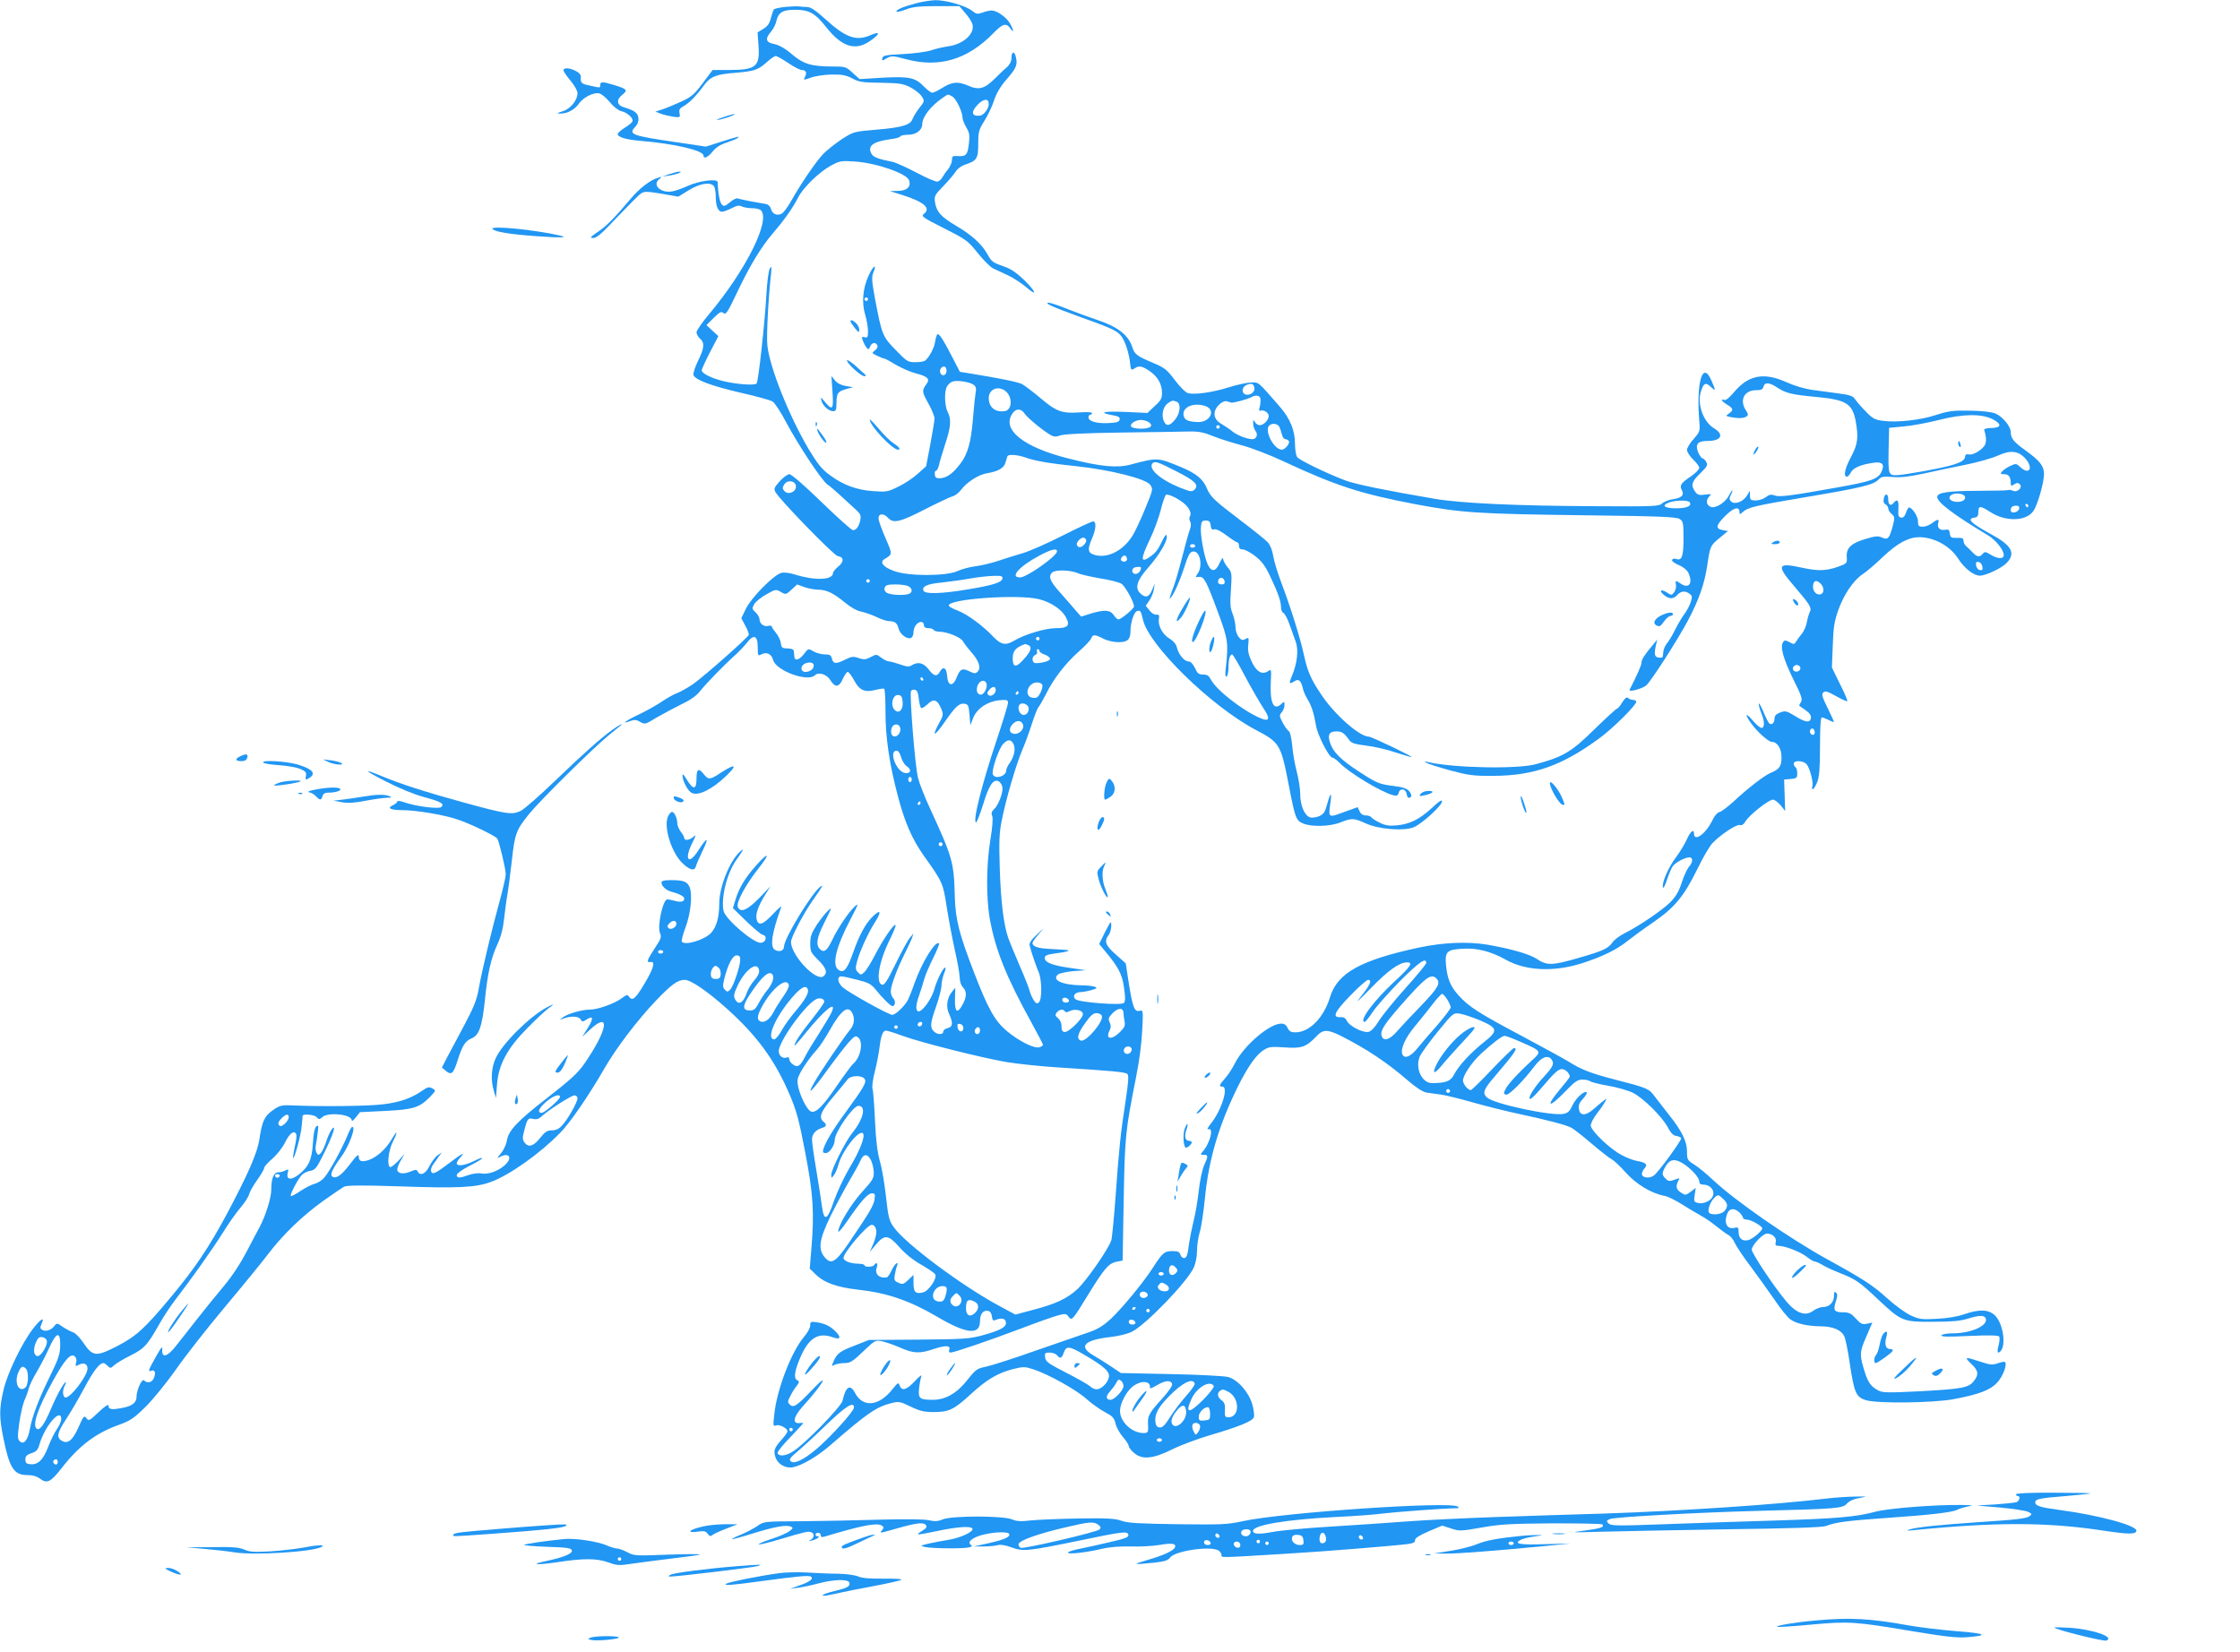 <?xml version="1.0" standalone="no"?>
<!DOCTYPE svg PUBLIC "-//W3C//DTD SVG 20010904//EN"
 "http://www.w3.org/TR/2001/REC-SVG-20010904/DTD/svg10.dtd">
<svg version="1.0" xmlns="http://www.w3.org/2000/svg"
 width="1280pt" height="944pt" viewBox="0 0 1280 944"
 preserveAspectRatio="xMidYMid meet">
<g transform="translate(0,944) scale(0.1,-0.1)"
fill="#2196f3" stroke="none">
<path d="M5230 9420 c-69 -18 -115 -38 -106 -47 2 -3 26 3 53 13 38 15 75 19
177 19 l128 0 34 -40 c19 -21 37 -50 41 -64 14 -54 -52 -114 -140 -126 -28 -4
-72 -14 -97 -23 -25 -8 -97 -18 -160 -21 -99 -5 -115 -8 -118 -23 -3 -17 -2
-17 25 -1 28 15 34 15 109 -5 189 -51 351 -4 499 147 54 56 75 62 98 29 23
-33 20 -9 -3 30 -22 36 -74 72 -104 72 -11 0 -34 -5 -52 -12 -28 -10 -35 -9
-59 10 -37 30 -151 62 -211 61 -27 -1 -78 -9 -114 -19z"/>
<path d="M4493 9401 c-34 -3 -65 -10 -70 -14 -4 -5 -12 -27 -18 -50 -7 -31
-19 -47 -43 -62 l-33 -20 5 -72 c10 -124 -13 -143 -169 -143 l-93 0 -56 -75
c-49 -65 -65 -79 -124 -106 -37 -17 -85 -37 -107 -44 l-40 -13 29 -11 c16 -7
49 -14 72 -18 40 -5 42 -5 37 20 -4 20 1 28 23 40 31 17 74 60 118 121 36 49
70 62 179 70 106 9 129 16 179 61 21 19 44 35 51 35 6 0 38 -18 71 -40 32 -22
67 -40 77 -40 24 0 32 -16 19 -39 -10 -20 -9 -20 32 -5 24 9 77 17 118 18 61
1 83 -3 120 -22 38 -21 59 -24 165 -25 107 -2 126 -5 169 -27 26 -14 55 -37
64 -52 16 -26 15 -28 -15 -65 -16 -21 -33 -49 -38 -62 -11 -35 -61 -50 -207
-62 -130 -11 -131 -12 -197 -54 -36 -24 -83 -61 -104 -82 -40 -40 -129 -170
-187 -273 -19 -34 -43 -66 -53 -71 -26 -14 -54 -2 -61 26 -4 15 -15 26 -29 29
-12 2 -50 9 -85 15 -35 7 -69 14 -76 17 -7 3 -28 -7 -45 -22 -28 -23 -34 -25
-46 -13 -12 12 -22 64 -24 128 -1 22 -107 8 -172 -22 -30 -14 -70 -28 -89 -31
-64 -11 -115 37 -73 70 17 14 16 15 -7 8 -42 -11 -107 -61 -157 -121 -93 -110
-138 -156 -188 -189 -44 -30 -47 -34 -24 -34 19 0 51 28 138 121 63 66 123
127 135 134 18 12 35 11 116 -2 l96 -17 60 37 c62 38 119 48 142 25 7 -7 12
-34 12 -61 0 -54 13 -87 36 -87 8 0 33 9 55 20 30 16 44 18 58 10 11 -5 37
-10 58 -10 22 0 44 -5 51 -12 57 -57 -86 -342 -294 -591 -41 -48 -74 -96 -74
-106 0 -10 9 -26 20 -36 28 -25 25 -54 -12 -129 -18 -37 -28 -71 -25 -80 11
-28 104 -62 272 -101 88 -20 169 -42 180 -50 12 -7 46 -59 76 -116 72 -135
205 -335 236 -357 14 -9 49 -39 79 -67 29 -27 68 -63 85 -78 26 -24 30 -33 25
-59 -7 -36 -23 -58 -42 -58 -8 0 -88 72 -179 160 -94 92 -173 160 -184 160
-10 0 -35 -18 -55 -40 -32 -36 -35 -43 -25 -62 23 -43 334 -363 356 -366 36
-5 37 -33 3 -60 -16 -13 -30 -30 -30 -37 0 -40 -102 -44 -212 -10 -34 11 -66
15 -83 11 -43 -11 -171 -140 -202 -204 l-27 -55 23 -43 c13 -23 21 -47 20 -52
-7 -18 -262 -243 -322 -284 -32 -21 -72 -44 -90 -50 -18 -7 -57 -28 -87 -49
-30 -20 -90 -54 -133 -74 -74 -35 -101 -57 -43 -35 22 8 34 7 55 -6 25 -15 29
-14 91 24 36 21 100 55 142 76 55 26 87 49 110 78 36 45 142 154 198 203 19
17 49 48 66 69 41 54 64 46 64 -24 0 -48 1 -50 20 -40 30 16 59 3 68 -32 16
-61 198 -128 239 -87 20 20 67 6 88 -28 27 -44 50 -42 71 7 10 22 23 40 28 40
6 0 22 -21 36 -47 30 -58 62 -72 122 -56 24 6 46 9 50 7 5 -3 8 -63 8 -134 0
-143 22 -296 70 -477 40 -153 81 -247 150 -345 107 -150 109 -155 130 -293 11
-70 32 -180 46 -244 15 -64 27 -134 28 -156 0 -23 8 -47 18 -57 23 -23 23 -55
-1 -98 -30 -57 -46 -46 -44 30 l2 65 -19 -23 c-29 -35 -36 -88 -16 -128 23
-50 21 -72 -9 -80 -14 -3 -25 -12 -25 -20 0 -19 -35 -18 -54 2 -23 22 -20 49
14 144 16 47 30 100 30 118 0 18 7 48 14 67 8 19 12 35 7 35 -12 0 -48 -71
-64 -130 -15 -50 -65 -120 -87 -120 -19 0 -18 35 1 88 11 31 24 74 30 95 5 21
28 74 50 119 22 44 38 83 35 86 -20 19 -97 -106 -140 -226 -14 -41 -31 -83
-37 -95 -18 -36 -72 -87 -90 -87 -21 0 -247 126 -283 157 -30 26 -35 63 -8 63
9 0 51 -9 92 -20 64 -16 79 -24 105 -57 37 -46 84 -93 95 -93 16 0 19 30 5 44
-8 8 -15 26 -15 40 0 31 36 129 79 214 18 35 36 76 42 90 l9 27 -21 -25 c-12
-14 -48 -80 -81 -148 -45 -93 -64 -122 -76 -120 -41 8 -20 134 44 261 19 38
33 74 32 79 -6 16 -69 -76 -117 -168 -23 -45 -51 -90 -62 -100 -18 -17 -21
-17 -36 -1 -15 15 -16 23 -5 64 16 59 63 162 104 226 36 57 30 72 -12 32 -44
-42 -79 -107 -115 -209 -33 -95 -53 -119 -82 -100 -42 26 -17 131 69 294 43
82 46 92 23 70 -36 -33 -98 -125 -130 -193 -29 -61 -47 -74 -70 -51 -24 24
-18 64 22 144 50 100 49 98 24 75 -12 -10 -40 -46 -62 -78 -32 -49 -39 -68
-39 -109 0 -46 4 -53 45 -94 46 -45 56 -73 31 -93 -41 -34 -186 119 -186 196
0 26 73 165 124 237 56 80 62 91 47 81 -46 -28 -211 -298 -211 -345 0 -23 -26
-33 -51 -19 -31 16 -19 97 35 244 4 11 -16 -6 -46 -38 -58 -62 -84 -71 -94
-32 -8 31 7 73 47 139 l32 51 -65 -68 c-68 -69 -108 -86 -122 -50 -10 26 45
127 119 221 69 87 58 97 -15 15 -61 -68 -98 -130 -116 -191 l-16 -52 76 -74
c42 -41 84 -76 93 -78 29 -5 22 -43 -8 -46 -41 -5 -206 136 -215 184 -14 78
21 216 74 290 42 59 48 71 20 46 -59 -53 -118 -202 -118 -296 0 -79 -16 -134
-47 -168 -39 -41 -152 -74 -167 -49 -3 5 6 40 20 77 31 82 42 190 25 233 -14
33 -34 41 -108 41 -39 0 -53 -4 -53 -14 0 -19 25 -43 53 -51 51 -14 77 -28 77
-40 0 -19 -20 -23 -55 -13 -16 4 -35 8 -42 8 -25 0 -59 -157 -41 -194 9 -22 5
-32 -31 -86 -45 -69 -49 -82 -23 -78 28 5 17 -37 -36 -125 -50 -84 -68 -100
-87 -74 -10 14 -14 13 -41 -7 -40 -31 -138 -66 -183 -66 -46 0 -129 -24 -156
-45 -19 -14 -18 -15 8 -5 42 15 85 12 95 -6 8 -15 11 -15 35 0 38 25 40 5 5
-50 l-31 -49 46 42 c108 99 103 13 -9 -159 -55 -86 -78 -108 -244 -238 -161
-125 -215 -182 -223 -237 -4 -23 -19 -56 -34 -74 -24 -28 -25 -31 -6 -21 56
30 74 -9 23 -51 -38 -32 -94 -51 -131 -43 -15 3 -47 -1 -70 -9 -53 -19 -69
-19 -69 0 0 8 30 30 69 50 38 19 73 39 76 45 4 6 -16 0 -44 -14 -53 -27 -101
-34 -101 -14 0 6 10 23 23 36 27 31 8 21 -63 -33 -79 -60 -99 -70 -106 -50 -4
8 1 25 10 38 9 12 24 33 33 47 l18 24 -25 -17 c-13 -9 -33 -36 -45 -59 -21
-45 -52 -61 -67 -35 -7 14 -12 14 -44 1 -40 -17 -74 -11 -74 13 0 9 9 32 21
52 l21 36 -35 -38 c-19 -20 -39 -37 -46 -37 -21 0 -13 93 14 145 31 62 26 70
-8 12 -33 -55 -84 -101 -131 -117 -41 -13 -56 -7 -56 22 0 15 -14 3 -50 -45
-48 -63 -78 -85 -100 -72 -16 10 -2 42 46 108 48 64 90 177 67 177 -5 0 -16
-21 -27 -48 -27 -68 -102 -206 -132 -241 -13 -16 -38 -32 -55 -36 -16 -4 -53
-22 -81 -41 -28 -19 -53 -32 -56 -29 -6 6 30 78 58 115 9 12 32 25 51 28 31 6
38 15 81 102 50 101 73 172 44 136 -8 -10 -23 -42 -32 -70 -9 -28 -23 -58 -31
-66 -12 -13 -15 -13 -23 0 -6 8 -8 26 -6 40 3 14 8 47 11 74 6 43 5 48 -8 38
-9 -8 -16 -40 -19 -97 -6 -95 -25 -135 -84 -180 -42 -32 -69 -27 -60 11 6 22
5 24 -13 15 -11 -6 -29 -11 -41 -11 -26 0 -40 -35 -40 -100 0 -46 -32 -147
-65 -210 -8 -14 -41 -77 -74 -140 -39 -75 -87 -147 -136 -205 -42 -50 -110
-134 -153 -189 -42 -54 -95 -121 -118 -150 -47 -60 -80 -69 -77 -21 2 25 -4
18 -37 -40 -43 -77 -46 -87 -26 -79 20 8 28 -10 16 -40 -10 -27 -38 -34 -57
-15 -12 12 -43 -56 -43 -95 0 -33 -27 -53 -85 -63 -58 -11 -75 -8 -75 14 0 10
-21 -4 -56 -37 -53 -50 -57 -53 -70 -35 -13 17 -17 13 -46 -53 -34 -76 -62
-97 -97 -75 -29 18 -23 47 24 118 26 39 74 121 107 183 53 99 86 142 110 142
3 0 14 -7 23 -16 15 -15 18 -15 38 4 12 11 54 36 94 56 78 39 95 58 163 178
24 43 67 108 96 145 84 109 206 280 268 379 31 50 76 114 100 142 24 28 47 63
50 78 4 15 25 52 47 82 21 30 39 61 39 68 0 7 21 30 46 52 27 23 58 63 73 93
26 53 53 73 64 46 3 -8 -1 -40 -9 -72 -7 -33 -11 -61 -9 -63 7 -8 46 134 49
183 3 28 5 53 5 58 2 13 68 7 81 -8 12 -14 15 -14 31 0 33 31 169 17 169 -18
0 -7 11 1 24 18 l23 29 145 7 c162 8 196 19 257 82 33 35 33 35 11 47 -18 10
-27 8 -58 -14 -63 -43 -125 -65 -222 -77 -83 -11 -358 -14 -532 -6 -49 2 -62
-2 -99 -28 -48 -34 -61 -62 -77 -167 -11 -76 -65 -199 -184 -423 -103 -192
-182 -310 -314 -469 -155 -187 -205 -233 -316 -290 -122 -62 -138 -60 -196 26
-18 26 -42 50 -55 54 -12 4 -38 17 -57 30 -34 24 -35 24 -50 5 -19 -24 -50
-33 -69 -21 -12 7 -13 13 -3 35 20 43 -7 27 -51 -31 -63 -82 -145 -253 -167
-348 -25 -108 -25 -155 0 -278 34 -168 60 -208 135 -208 31 0 55 -7 74 -21 40
-30 61 -19 122 59 100 129 195 201 326 248 69 25 87 37 159 108 44 45 120 139
170 210 49 71 174 231 278 355 104 124 216 261 249 305 83 109 190 213 310
300 56 40 112 78 123 84 16 8 103 9 315 2 338 -12 439 -7 526 26 106 39 282
164 395 281 58 59 165 216 252 367 66 115 189 277 294 387 89 93 124 119 165
119 34 0 127 -63 240 -164 173 -155 277 -297 361 -496 37 -87 53 -145 87 -325
46 -239 53 -343 35 -558 l-9 -107 39 -38 c47 -44 118 -69 241 -83 163 -18 293
-63 448 -154 167 -99 245 -107 245 -26 0 42 18 65 47 59 11 -2 19 -14 21 -31
3 -22 7 -27 20 -21 35 14 57 10 60 -13 4 -27 -30 -46 -136 -75 -69 -19 -107
-22 -362 -24 l-285 -2 -81 -32 c-84 -32 -102 -45 -122 -93 -11 -26 -11 -27 7
-17 11 5 36 10 57 10 33 0 46 9 106 66 66 63 70 66 106 59 20 -4 67 -20 104
-36 79 -35 114 -36 196 -8 66 22 96 20 86 -6 -4 -9 -1 -15 8 -15 19 0 213 66
404 138 89 34 182 67 208 74 44 12 49 11 62 -7 19 -25 22 -21 114 129 90 146
115 176 160 185 l35 7 6 344 c7 365 9 393 70 700 19 92 33 202 36 272 6 114 5
117 -15 111 -29 -7 -39 17 -61 153 l-18 118 -57 51 c-59 52 -68 76 -41 111 8
10 15 34 15 53 0 31 -2 29 -35 -35 l-34 -69 29 -35 c81 -97 102 -136 113 -214
8 -57 8 -79 -1 -88 -15 -15 -254 3 -276 21 -20 17 -4 41 28 41 11 0 39 5 61
11 34 10 37 13 20 20 -11 4 -47 8 -80 8 -107 2 -167 31 -129 62 9 7 48 15 87
19 l72 5 -95 14 c-98 14 -140 31 -140 56 0 16 15 21 88 30 29 4 51 10 48 13
-3 3 -44 6 -92 8 -79 3 -114 13 -114 35 0 5 14 25 32 46 l32 38 -43 -40 c-30
-28 -41 -46 -37 -60 8 -34 37 -118 52 -153 18 -43 19 -156 0 -171 -10 -9 -17
-6 -29 13 -9 13 -19 37 -23 52 -4 16 -29 81 -57 144 -27 63 -56 133 -64 155
-27 74 -44 209 -50 400 -5 156 -3 205 11 275 24 122 80 313 116 400 18 41 43
111 57 155 14 44 31 87 38 95 7 8 26 42 43 75 43 87 110 173 185 240 37 32 69
67 73 77 7 23 20 23 69 -2 23 -12 59 -20 87 -20 52 0 68 15 68 67 0 44 20 104
36 110 20 7 24 2 35 -48 33 -147 388 -494 644 -630 139 -73 144 -82 190 -319
36 -187 41 -199 81 -216 49 -21 154 -18 214 6 65 26 76 25 145 -6 74 -34 220
-45 275 -21 47 20 160 124 160 146 0 13 -16 3 -57 -36 -72 -66 -127 -93 -201
-100 -46 -4 -66 -1 -99 16 -23 11 -44 25 -48 31 -3 5 -17 10 -31 10 -16 0 -28
8 -35 24 l-11 23 -67 -24 c-106 -39 -101 -42 -87 62 7 55 -4 40 -24 -33 -9
-34 -18 -46 -43 -57 -17 -7 -40 -10 -52 -6 -31 11 -55 69 -55 131 0 30 -9 89
-20 130 -11 41 -23 109 -26 150 -5 47 -12 78 -21 83 -7 4 -22 26 -34 48 -19
37 -19 42 -5 58 9 10 16 28 16 41 0 22 -1 23 -20 5 -43 -39 -65 11 -58 134 3
68 3 68 -18 54 -33 -21 -66 -1 -93 59 -17 37 -22 62 -18 94 4 41 3 43 -16 32
-17 -9 -24 -7 -39 12 -10 12 -18 37 -18 56 0 18 -7 52 -16 75 -14 33 -16 60
-10 139 6 95 5 100 -19 128 -14 17 -25 38 -26 48 0 11 -9 0 -20 -24 -22 -50
-46 -53 -67 -9 -20 41 -43 165 -40 211 3 36 6 41 28 41 20 0 26 -6 28 -28 3
-21 8 -27 21 -22 10 3 37 -10 70 -35 29 -22 57 -40 62 -40 5 0 9 -9 9 -20 0
-14 7 -20 21 -20 12 0 43 -16 70 -37 36 -27 57 -54 85 -112 46 -97 64 -146 64
-181 0 -15 6 -30 14 -33 7 -3 23 -32 34 -64 12 -32 28 -77 36 -100 17 -46 9
-123 -20 -192 -20 -47 -18 -54 10 -36 27 18 40 8 51 -40 4 -17 16 -44 27 -62
23 -38 36 -79 48 -149 9 -56 75 -184 94 -184 7 0 25 -14 42 -31 54 -56 238
-167 306 -184 20 -5 26 -2 31 15 7 28 41 23 45 -8 3 -22 16 -29 26 -13 3 5 -2
18 -12 30 -13 15 -36 23 -95 30 -66 8 -88 16 -152 56 -120 75 -175 122 -197
171 -26 59 -17 84 28 84 33 0 44 -8 77 -53 10 -14 34 -21 93 -28 43 -5 119
-22 168 -39 49 -16 91 -28 93 -27 4 5 -230 117 -245 117 -52 0 -192 122 -269
236 -61 90 -81 134 -102 231 -22 100 -75 270 -131 418 -21 55 -41 123 -45 150
-4 29 -17 60 -29 74 -11 13 -82 70 -156 126 -151 115 -173 135 -194 185 -21
52 -62 85 -146 120 -135 56 -134 56 -289 15 -78 -21 -173 -12 -357 35 -258 65
-383 166 -318 258 20 29 50 28 69 -2 16 -24 113 -104 152 -124 16 -9 29 -9 50
-1 18 8 141 14 348 17 176 2 352 5 390 6 56 1 84 -5 138 -27 37 -15 111 -38
163 -52 52 -13 158 -54 237 -91 303 -141 439 -185 752 -245 266 -50 355 -56
980 -64 421 -5 514 -9 533 -21 20 -13 22 -22 22 -113 0 -102 -10 -128 -43
-115 -8 3 -18 1 -22 -5 -4 -7 12 -19 37 -30 27 -11 48 -29 56 -45 27 -59 4
-93 -43 -62 -31 21 -33 20 -28 -6 2 -13 -2 -32 -10 -42 -14 -19 -16 -19 -42
-2 -34 22 -48 11 -16 -15 30 -24 53 -24 76 1 21 23 44 25 69 7 16 -12 17 -18
7 -49 -6 -19 -23 -50 -37 -69 -14 -19 -36 -56 -50 -84 -13 -27 -33 -62 -45
-77 -12 -14 -23 -37 -24 -50 -1 -12 -3 -27 -4 -31 0 -5 -11 -7 -23 -5 -24 3
-27 19 -15 73 l7 30 -22 -27 c-52 -62 -68 -87 -68 -105 0 -14 -23 -67 -68
-155 -8 -16 75 6 96 26 29 26 181 263 238 371 61 115 93 205 109 309 17 116
18 118 73 163 l46 38 -28 5 c-45 8 -42 27 12 81 49 49 82 58 82 21 0 -13 2
-13 18 1 30 28 71 37 367 87 316 53 382 70 409 99 16 17 27 19 80 15 44 -4 92
1 176 19 63 14 172 37 242 51 70 14 153 38 184 52 72 33 117 28 157 -16 49
-55 23 -98 -29 -49 -22 21 -25 21 -57 6 -19 -9 -40 -23 -47 -32 -11 -13 -9
-15 13 -15 25 0 37 -16 37 -51 0 -17 3 -18 20 -7 15 10 22 10 32 0 18 -18 -14
-48 -39 -37 -10 5 -22 7 -28 4 -5 -2 -86 -4 -180 -4 -165 -1 -225 -10 -225
-35 0 -31 91 -100 291 -220 44 -27 89 -83 89 -112 0 -24 -34 -23 -75 2 -29 18
-34 18 -45 5 -17 -21 -33 -19 -58 8 -11 12 -28 28 -36 35 -9 7 -16 21 -16 31
0 15 -7 18 -37 17 -34 -1 -38 2 -41 25 -3 22 -7 25 -29 21 -28 -5 -46 13 -37
41 7 22 -5 21 -36 -3 -14 -11 -37 -20 -52 -20 -25 0 -28 4 -28 31 0 28 -33 78
-52 79 -3 0 -11 -14 -17 -31 -7 -21 -16 -29 -28 -27 -15 3 -17 12 -15 51 3 48
-6 59 -28 32 -16 -19 -30 -10 -30 20 0 34 -17 40 -25 8 -4 -19 -2 -29 9 -35 9
-5 16 -16 16 -24 0 -9 9 -23 20 -32 18 -16 18 -20 5 -71 -19 -69 -27 -78 -61
-63 -21 10 -38 9 -93 -8 -83 -24 -112 -52 -108 -104 2 -36 1 -37 -53 -56 -66
-23 -113 -24 -200 -5 -145 32 -152 16 -45 -108 88 -103 99 -121 87 -144 -5
-10 -13 -36 -17 -58 -3 -21 -16 -51 -28 -66 -12 -14 -27 -35 -33 -45 -10 -17
-14 -18 -38 -4 -24 12 -29 12 -37 0 -18 -27 1 -94 57 -209 49 -98 55 -117 45
-134 -7 -10 -11 -20 -9 -21 2 -1 18 -13 36 -25 23 -16 32 -30 30 -45 -4 -29
-33 -25 -94 14 -45 27 -52 29 -82 18 -23 -9 -32 -19 -32 -35 0 -25 -17 -40
-31 -26 -6 6 -21 37 -34 69 -14 32 -25 51 -25 41 0 -10 7 -34 15 -54 19 -45
19 -83 1 -83 -8 0 -31 19 -50 42 -43 50 -48 37 -8 -18 36 -49 98 -104 117
-104 31 0 55 -38 55 -88 0 -52 -11 -68 -64 -90 -37 -16 -132 -90 -210 -163
-34 -31 -70 -58 -81 -60 -12 -3 -29 -23 -41 -49 -37 -76 -104 -124 -104 -74 0
29 -21 12 -41 -33 -11 -25 -39 -72 -63 -104 -44 -58 -82 -147 -73 -172 2 -6
12 13 22 43 10 30 24 65 32 77 15 23 70 53 97 53 22 0 20 -29 -3 -54 -10 -12
-29 -52 -41 -90 -17 -52 -34 -80 -66 -113 -47 -46 -176 -134 -261 -177 -29
-14 -60 -38 -69 -52 -23 -34 -54 -49 -195 -89 -148 -43 -181 -44 -236 -6 -42
28 -146 58 -283 82 -113 19 -252 13 -390 -16 -336 -72 -468 -146 -510 -284
-35 -117 -118 -201 -198 -201 -25 0 -35 6 -44 25 -8 17 -19 25 -37 25 -67 0
-214 -126 -265 -228 -14 -28 -39 -67 -56 -85 -34 -39 -36 -47 -15 -47 37 0 -4
-134 -64 -209 -19 -24 -26 -38 -17 -35 34 13 11 -80 -32 -128 -14 -16 -13 -18
6 -18 27 0 27 -6 2 -62 -11 -25 -24 -89 -30 -144 -6 -54 -19 -133 -30 -174
-10 -41 -21 -97 -25 -125 -9 -71 -14 -85 -30 -85 -8 0 -17 9 -20 20 -5 15 -15
20 -44 20 -47 0 -58 -9 -113 -95 -53 -83 -177 -233 -240 -292 -52 -47 -80 -63
-158 -88 -30 -10 -154 -53 -275 -95 -121 -43 -246 -83 -278 -90 -54 -11 -61
-16 -107 -74 -62 -79 -126 -116 -201 -116 -75 0 -83 8 -77 66 3 27 9 58 13 69
5 11 -12 -1 -37 -28 -48 -51 -74 -59 -87 -26 -7 20 -9 19 -40 -19 -78 -100
-171 -109 -216 -21 -27 51 -53 34 -70 -45 -7 -34 -212 -245 -282 -290 -40 -27
-83 -32 -90 -10 -2 6 30 46 72 89 41 43 75 80 75 82 0 1 -10 2 -22 0 -42 -4
-34 36 19 95 111 122 161 207 59 100 -92 -97 -112 -110 -133 -89 -13 13 -13
19 3 48 9 19 25 45 36 58 17 23 17 26 2 34 -21 12 -12 59 25 142 46 100 99
131 178 103 43 -16 52 -4 22 28 -30 33 -64 50 -111 57 -35 5 -38 4 -38 -18 0
-13 -16 -43 -37 -67 -72 -86 -155 -302 -169 -445 -7 -61 -6 -66 11 -59 19 7
65 -17 65 -34 0 -6 -15 -27 -33 -47 -43 -48 -49 -65 -35 -103 13 -39 59 -64
101 -55 54 12 139 62 217 130 205 178 257 214 343 236 44 11 51 9 111 -20 52
-25 77 -31 131 -31 87 0 115 13 211 101 92 85 155 122 244 145 57 14 66 14
113 -1 86 -28 243 -115 303 -168 31 -28 79 -62 107 -77 44 -23 53 -32 62 -67
5 -22 25 -57 43 -77 17 -20 32 -43 32 -50 0 -8 14 -26 32 -41 46 -39 109 -32
219 23 46 23 138 57 204 77 175 51 253 83 260 106 4 10 -1 43 -9 73 -21 72
-86 144 -141 157 -22 5 -168 13 -325 16 l-285 6 -55 37 c-30 20 -76 49 -102
64 -88 51 -53 88 99 105 45 5 97 18 121 30 81 41 316 285 353 366 11 23 19 63
19 96 0 31 7 78 15 105 9 27 22 114 30 194 22 225 79 416 186 635 59 119 108
189 152 215 28 18 43 19 119 14 96 -7 122 2 182 65 38 40 63 39 146 -3 143
-73 260 -151 377 -253 47 -40 84 -64 105 -67 18 -3 53 -8 78 -11 25 -3 108
-23 185 -45 77 -22 194 -51 260 -65 168 -36 274 -64 304 -80 14 -7 66 -48 115
-90 48 -41 100 -82 115 -90 14 -7 51 -42 82 -77 59 -66 145 -118 219 -132 19
-3 61 -24 95 -45 33 -21 83 -51 110 -66 28 -15 70 -44 95 -65 25 -20 55 -42
68 -49 12 -6 28 -27 36 -46 8 -18 48 -78 89 -132 40 -54 102 -140 137 -191 34
-51 75 -101 90 -112 35 -25 99 -39 173 -40 70 0 120 -21 136 -58 7 -14 21 -83
31 -153 25 -168 36 -194 92 -211 65 -20 378 -16 498 5 149 28 213 52 254 97
32 35 57 103 43 116 -3 3 -21 0 -40 -7 -31 -11 -44 -10 -101 9 -88 29 -94 28
-52 -12 41 -38 45 -62 15 -99 -29 -38 -68 -45 -305 -58 -183 -9 -216 -9 -240
4 -41 21 -59 45 -77 102 -32 101 -32 116 7 205 l35 81 -30 -6 c-27 -6 -35 -2
-64 29 -27 30 -39 36 -73 36 -50 0 -58 11 -42 61 10 30 11 42 2 51 -9 9 -12 5
-12 -18 0 -37 -27 -64 -64 -64 -15 0 -40 -10 -56 -22 -44 -32 -95 -14 -153 55
-64 75 -197 274 -197 295 0 25 63 92 87 92 31 0 57 -24 50 -49 -4 -16 -1 -21
15 -21 37 0 123 -33 160 -61 20 -16 42 -29 49 -29 6 0 26 -9 43 -19 17 -11 63
-32 101 -47 89 -35 110 -49 222 -155 128 -120 137 -124 308 -123 103 0 155 4
197 17 69 21 97 22 105 2 15 -41 -83 -85 -188 -85 -32 0 -61 -5 -65 -11 -5 -9
37 -10 158 -4 116 5 168 4 172 -4 4 -6 2 -27 -3 -48 -11 -39 -7 -53 10 -36 34
34 16 158 -31 205 -36 35 -90 37 -176 7 -37 -13 -95 -23 -155 -26 -88 -5 -101
-3 -150 19 -30 14 -91 58 -136 99 -80 73 -134 108 -343 223 -217 120 -523 332
-651 452 -36 34 -84 74 -107 88 -40 25 -42 29 -42 75 0 58 -29 117 -104 211
-28 36 -64 82 -80 103 -34 46 -41 49 -227 97 -142 37 -193 57 -271 106 -21 13
-140 78 -265 145 -243 129 -299 165 -358 230 -47 52 -64 94 -72 172 -7 79 4
90 97 95 81 5 159 -15 245 -63 114 -64 275 -71 435 -20 115 37 198 77 261 128
29 23 96 72 149 108 119 82 173 147 250 304 32 66 71 133 87 148 50 51 137
107 154 102 12 -4 23 3 34 22 22 36 132 123 156 123 10 0 29 -15 44 -32 l26
-33 -3 90 -3 90 37 3 c34 3 38 6 38 32 0 16 -4 32 -10 35 -5 3 -10 13 -10 21
0 20 53 18 73 -3 19 -22 41 -107 33 -128 -3 -8 -2 -15 3 -15 5 0 16 18 25 40
12 31 16 77 16 205 0 109 4 165 10 165 6 0 24 -7 40 -15 17 -9 30 -13 30 -10
0 2 -17 38 -37 80 -30 60 -35 77 -25 87 11 11 25 7 73 -20 34 -19 63 -32 65
-29 3 2 -16 47 -42 98 l-46 94 5 125 c3 102 9 139 30 199 32 92 87 173 140
209 23 15 75 59 116 99 84 79 145 112 207 113 86 0 177 -50 223 -122 36 -56
89 -98 125 -98 34 0 128 45 154 74 52 56 27 100 -96 166 -111 61 -135 85 -89
92 17 2 22 10 22 33 0 36 12 35 68 -1 87 -57 204 -54 246 5 24 34 61 162 61
212 0 46 -24 76 -106 135 -68 49 -84 69 -84 105 0 32 -47 89 -88 106 -22 9
-75 15 -146 16 -96 2 -122 -2 -191 -24 -90 -30 -225 -45 -306 -34 -47 6 -60
14 -99 55 -25 25 -52 57 -60 69 -12 18 -30 24 -90 32 -41 5 -108 14 -149 20
-46 6 -104 23 -151 44 -130 59 -219 42 -301 -56 -25 -30 -47 -48 -55 -45 -26
10 -14 -10 16 -27 35 -21 37 -31 10 -50 -20 -14 -20 -15 11 -21 43 -8 71 -7
88 3 12 8 12 13 -2 35 -39 59 -10 116 57 116 29 0 39 4 43 20 7 27 34 25 79
-5 48 -32 84 -41 228 -54 166 -16 201 -38 220 -138 17 -95 12 -132 -28 -207
-35 -65 -44 -112 -21 -110 6 1 15 12 22 25 13 25 56 44 127 54 52 8 67 -8 48
-50 -20 -43 -58 -56 -254 -91 -273 -49 -331 -56 -359 -45 -19 7 -30 4 -48 -10
-13 -10 -38 -19 -57 -19 -30 0 -34 3 -34 28 l-1 27 -16 -27 c-22 -36 -71 -54
-91 -34 -11 10 -11 18 -3 34 6 11 11 24 11 29 -1 4 -10 -9 -21 -30 -21 -40
-76 -74 -103 -64 -25 10 -30 36 -11 57 16 18 15 18 -23 13 -33 -4 -42 -2 -56
18 -25 36 -20 56 30 104 39 38 44 47 34 65 -6 11 -15 20 -21 20 -5 0 -16 15
-24 32 -20 49 -5 68 53 68 78 0 96 36 37 72 -62 36 -99 141 -75 212 15 47 27
53 56 25 29 -27 30 -24 4 35 -51 120 -89 -9 -69 -240 4 -48 1 -54 -33 -93 -21
-22 -38 -51 -38 -62 0 -12 16 -36 35 -55 19 -18 35 -39 35 -48 0 -8 -19 -28
-43 -45 -62 -42 -71 -55 -57 -81 16 -29 0 -46 -51 -53 -22 -3 -50 -14 -61 -24
-19 -17 -44 -18 -382 -16 -455 2 -768 17 -916 42 -276 47 -453 83 -512 105
-106 40 -262 116 -275 133 -7 9 -13 43 -13 75 0 78 -28 146 -87 214 -129 148
-118 139 -165 138 -24 -1 -81 -13 -128 -28 -89 -28 -191 -43 -231 -33 -14 4
-46 35 -75 74 -45 60 -59 71 -120 97 -98 41 -111 51 -124 93 -23 70 -86 118
-210 158 -30 10 -99 35 -153 56 -53 22 -105 39 -115 39 -29 -1 25 -25 179 -81
216 -77 227 -84 255 -143 13 -28 26 -77 30 -108 6 -56 7 -57 29 -42 25 17 46
11 93 -23 40 -30 62 -71 62 -119 0 -31 -7 -44 -42 -75 l-41 -39 -131 6 c-126
5 -154 -4 -63 -20 29 -5 37 -11 35 -24 -3 -13 -16 -18 -64 -20 -68 -3 -114 10
-114 33 0 8 5 15 10 15 6 0 10 4 10 9 0 6 -31 7 -73 4 -98 -7 -132 5 -224 84
-42 35 -88 70 -103 78 -24 12 -126 33 -305 62 l-50 8 -45 87 c-52 101 -75 135
-84 127 -4 -4 -10 -24 -13 -45 -6 -36 -35 -89 -58 -106 -5 -4 -30 -8 -55 -8
-42 0 -48 4 -111 69 -76 77 -80 88 -119 294 -18 99 -20 123 -10 148 23 55 0
42 -26 -15 -34 -74 -41 -155 -20 -225 9 -30 16 -72 16 -94 0 -34 -3 -39 -19
-34 -17 4 -19 2 -10 -21 6 -15 15 -33 22 -40 9 -11 12 -10 19 7 9 24 33 28 42
6 3 -8 -4 -21 -15 -28 -19 -14 -18 -15 15 -31 19 -9 37 -16 41 -16 4 0 32 -15
63 -34 32 -19 84 -42 116 -50 67 -17 82 -32 60 -61 -27 -37 -26 -44 10 -109
20 -35 36 -75 36 -88 0 -12 -11 -79 -24 -148 l-24 -125 -47 -42 c-25 -23 -75
-57 -111 -74 -60 -30 -69 -31 -142 -26 -95 6 -174 35 -249 91 -47 34 -70 63
-122 149 -112 190 -222 465 -236 592 -6 53 5 265 21 410 4 43 3 47 -7 30 -7
-11 -16 -78 -20 -155 -9 -158 -45 -485 -55 -501 -8 -14 -124 -5 -199 15 -63
16 -115 43 -115 59 -1 6 21 53 47 104 l48 92 -34 31 -34 32 41 41 c35 34 43
39 56 28 14 -12 24 4 80 122 72 151 135 255 205 337 62 72 113 144 141 200 29
58 121 147 189 184 50 27 59 28 135 23 124 -8 299 -69 311 -108 12 -36 -12
-59 -63 -60 l-47 -1 70 -22 c123 -39 166 -75 126 -107 -19 -15 -14 -19 114
-84 127 -64 136 -71 192 -141 32 -40 72 -80 88 -88 17 -8 55 -26 86 -40 31
-15 77 -45 103 -67 66 -58 57 -26 -12 41 -38 37 -75 63 -107 74 -74 26 -78 29
-103 74 -32 57 -89 109 -179 162 -86 51 -111 79 -120 133 -5 36 -3 42 49 95
30 31 62 69 71 84 9 15 33 31 54 38 65 21 73 34 73 119 0 69 4 81 35 130 19
30 44 82 55 116 14 43 37 82 75 125 54 62 61 81 49 128 -9 32 -24 27 -24 -8 0
-20 -9 -38 -25 -53 -15 -12 -45 -41 -68 -64 -61 -61 -93 -70 -156 -42 -59 25
-91 22 -151 -16 -22 -14 -46 -25 -53 -25 -7 0 -28 16 -47 35 -50 52 -83 59
-236 51 l-132 -8 -40 36 c-38 35 -42 36 -115 36 -120 0 -166 14 -232 70 -38
33 -73 52 -99 58 -50 9 -56 29 -21 70 14 16 28 44 31 60 10 50 37 67 108 66
80 0 114 -19 177 -99 89 -113 167 -138 251 -79 59 41 60 58 2 33 -81 -36 -142
-14 -258 92 -58 52 -84 69 -105 69 -16 0 -35 2 -43 3 -7 2 -41 1 -75 -2z m948
-512 c22 -11 59 -88 59 -121 0 -11 10 -36 21 -55 18 -29 21 -44 16 -90 -7 -67
-16 -78 -62 -75 -31 2 -35 0 -35 -22 0 -13 -10 -37 -22 -53 -13 -15 -28 -37
-34 -48 -6 -11 -18 -21 -27 -23 -9 -2 -63 21 -119 51 -57 30 -119 58 -138 62
-81 16 -110 27 -120 46 -25 45 8 70 112 84 26 3 50 10 53 16 4 5 24 9 46 9 44
0 79 27 79 60 0 43 51 107 120 153 29 20 26 20 51 6z m209 -43 c0 -27 -28 -64
-50 -67 -48 -5 -54 20 -13 63 34 35 63 37 63 4z m-690 -1116 c0 -5 -4 -10 -10
-10 -5 0 -10 5 -10 10 0 6 5 10 10 10 6 0 10 -4 10 -10z m448 -416 c-4 -25
-32 -24 -36 0 -4 21 18 40 31 27 5 -5 7 -17 5 -27z m157 -74 c12 -10 15 -22
10 -44 -3 -17 -10 -83 -15 -146 -11 -138 -30 -205 -73 -261 -41 -54 -75 -79
-112 -82 -24 -2 -31 2 -33 21 -2 12 1 22 7 22 5 0 13 15 17 33 3 17 20 71 35
119 33 98 36 143 14 184 -17 34 -20 116 -4 145 6 11 20 24 31 28 27 10 102 -2
123 -19z m1603 -18 c4 -24 -28 -45 -52 -36 -24 9 -19 43 7 54 30 12 41 7 45
-18z m-1420 -19 c40 -35 35 -108 -8 -113 -54 -7 -90 23 -90 75 0 52 56 74 98
38z m1454 -40 c2 -10 1 -31 -3 -46 -6 -20 -5 -27 4 -24 18 7 47 -12 47 -30 0
-23 -29 -53 -51 -53 -10 0 -23 8 -28 18 -9 15 -10 14 -10 -8 0 -14 6 -34 14
-44 15 -20 5 -46 -19 -46 -29 0 -88 23 -113 44 -16 13 -44 32 -63 43 -47 26
-53 71 -15 109 15 15 33 24 43 21 9 -2 22 -6 27 -8 12 -3 93 19 115 31 25 14
48 11 52 -7z m-478 -19 c26 -10 20 -68 -10 -103 -32 -38 -51 -39 -65 -4 -13
35 -2 79 24 98 24 17 29 18 51 9z m165 -25 c61 -22 26 -94 -45 -91 -50 2 -71
10 -78 29 -20 52 50 87 123 62z m4496 -74 c55 -28 53 -50 -5 -51 -25 0 -44 -5
-42 -10 11 -35 13 -57 8 -78 -7 -29 -69 -70 -96 -63 -14 3 -20 -1 -22 -17 -4
-29 -71 -50 -260 -83 -120 -21 -151 -23 -163 -13 -13 11 -15 36 -13 139 l3
126 85 8 c47 4 137 21 200 37 138 35 241 36 305 5z m-4820 -18 c28 -21 9 -37
-45 -37 -27 0 -52 5 -56 12 -10 15 24 38 56 38 14 0 34 -6 45 -13z m746 -27
c4 -8 10 -27 14 -42 3 -16 12 -28 20 -28 7 0 17 -5 20 -11 8 -12 -22 -49 -40
-49 -44 0 -100 104 -74 136 15 18 49 15 60 -6z m-341 0 c0 -5 -4 -10 -10 -10
-5 0 -10 5 -10 10 0 6 5 10 10 10 6 0 10 -4 10 -10z m-1112 -174 c58 -21 136
-34 298 -51 187 -20 391 -71 416 -105 18 -25 17 -27 -26 -132 -24 -59 -56
-128 -70 -152 -51 -88 -140 -137 -215 -119 -45 11 -49 30 -22 93 25 57 27 100
7 100 -8 0 -85 -36 -172 -80 -86 -44 -189 -89 -228 -101 -39 -11 -102 -31
-141 -44 -38 -13 -97 -27 -129 -31 -33 -4 -80 -16 -105 -28 -64 -29 -278 -30
-360 0 -63 22 -86 50 -58 68 48 29 48 26 7 121 -22 50 -40 100 -40 113 0 28
30 30 55 2 30 -33 68 -24 210 49 74 38 146 71 159 75 14 3 36 20 48 37 33 44
102 88 151 95 61 10 96 30 103 62 4 15 9 30 11 35 7 12 57 8 101 -7z m861 -78
c109 -55 134 -79 107 -106 -14 -14 -22 -13 -83 11 -114 46 -186 110 -156 140
12 13 31 7 132 -45z m-2171 -85 c5 -32 -42 -54 -64 -31 -13 13 -14 20 -4 37
16 30 64 26 68 -6z m2218 -100 c30 -25 44 -56 34 -73 -5 -8 -5 -21 1 -31 6
-11 5 -28 -2 -46 -6 -15 -26 -86 -44 -158 -18 -71 -42 -154 -54 -182 -11 -29
-19 -53 -17 -53 13 0 52 84 80 168 26 81 35 98 53 100 40 6 58 -82 27 -126
-14 -21 -14 -22 8 -19 28 3 41 -21 110 -208 55 -148 58 -171 43 -309 -5 -41
-4 -56 4 -52 6 4 11 27 11 51 0 47 8 75 21 75 4 0 38 -56 74 -126 37 -69 83
-148 101 -176 44 -64 40 -85 -12 -63 -101 42 -255 162 -285 222 -11 21 -21 28
-44 28 -25 0 -33 6 -47 38 -12 24 -25 37 -37 37 -24 0 -57 41 -66 80 -4 18
-19 36 -40 49 -41 24 -68 73 -63 112 4 23 1 28 -15 26 -11 -1 -28 10 -39 25
l-21 26 20 29 c11 15 23 44 26 63 l6 35 -16 -37 c-17 -41 -36 -47 -65 -21 -35
32 -23 74 43 149 65 74 113 155 106 182 -2 11 -11 2 -25 -28 -25 -52 -38 -70
-72 -93 -53 -37 -53 -12 0 99 22 45 50 120 62 166 11 46 25 86 31 90 12 7 68
-20 103 -49z m4448 51 c24 -9 19 -33 -8 -40 -31 -7 -66 3 -66 21 0 21 41 32
74 19z m-1558 -45 c12 -21 -17 -34 -78 -34 -67 0 -87 16 -41 33 38 14 110 15
119 1z m1934 -19 c0 -5 -2 -10 -4 -10 -3 0 -8 5 -11 10 -3 6 -1 10 4 10 6 0
11 -4 11 -10z m-52 -17 c-4 -22 -48 -31 -48 -10 0 19 10 27 32 27 13 0 18 -6
16 -17z m-5331 -180 c2 -6 -4 -18 -13 -27 -17 -18 -35 -17 -41 1 -2 6 4 18 13
27 17 18 35 17 41 -1z m623 -33 c0 -5 -7 -10 -15 -10 -8 0 -15 5 -15 10 0 6 7
10 15 10 8 0 15 -4 15 -10z m-790 -31 c0 -27 -173 -149 -211 -149 -61 0 -6 62
109 124 68 36 102 45 102 25z m400 -45 c0 -14 -21 -19 -33 -7 -9 9 13 34 24
27 5 -3 9 -12 9 -20z m4888 -42 c3 -19 -1 -23 -15 -20 -10 2 -19 14 -21 26 -3
19 1 23 15 20 10 -2 19 -14 21 -26z m-4808 -6 c0 -18 -15 -36 -31 -36 -18 0
-26 20 -12 33 7 8 43 10 43 3z m-363 -31 c20 -9 80 -22 132 -31 53 -8 106 -22
119 -30 22 -14 72 -105 72 -130 0 -12 -74 -74 -89 -74 -6 0 -18 11 -27 25 -20
30 -54 32 -132 8 l-54 -17 -30 34 c-16 19 -56 65 -89 102 -59 66 -70 93 -47
116 17 17 102 15 145 -3z m-429 -32 c-4 -22 -55 -38 -201 -62 -149 -25 -242
-27 -250 -7 -10 25 21 39 106 47 45 5 118 15 162 23 44 8 104 14 133 15 45 1
53 -2 50 -16z m1270 -16 c2 -12 -3 -17 -17 -17 -12 0 -21 6 -21 13 0 31 32 34
38 4z m-2028 3 c0 -5 -4 -10 -10 -10 -5 0 -10 5 -10 10 0 6 5 10 10 10 6 0 10
-4 10 -10z m5434 -16 c20 -20 21 -53 1 -60 -21 -8 -45 14 -45 41 0 37 18 45
44 19z m-5809 -19 c22 -8 57 -14 78 -15 50 0 89 -19 157 -75 33 -27 69 -47 90
-50 19 -4 58 -17 86 -30 28 -14 62 -25 75 -25 33 0 46 -11 54 -43 8 -32 48
-62 70 -53 9 3 15 18 15 34 0 16 9 37 19 46 21 19 41 14 41 -10 0 -8 10 -14
24 -14 14 0 28 -4 31 -10 3 -5 17 -10 31 -10 45 0 124 -32 136 -54 6 -11 28
-40 49 -64 44 -50 56 -89 36 -110 -13 -13 -19 -12 -47 1 -41 21 -54 14 -73
-34 -22 -56 -51 -51 -55 9 -3 46 -23 57 -42 22 -16 -29 -34 -25 -64 15 -29 37
-60 45 -96 23 -15 -10 -28 -9 -67 5 -26 9 -55 17 -64 17 -9 0 -28 10 -43 21
-27 21 -28 21 -60 4 -28 -15 -38 -16 -69 -6 -31 11 -41 9 -76 -8 -53 -27 -69
-26 -77 4 -5 21 -12 25 -41 25 -19 0 -48 8 -64 17 -30 18 -30 18 -55 -15 -28
-35 -53 -42 -55 -14 -1 9 -2 24 -3 31 -1 10 -13 15 -36 15 -31 1 -35 4 -38 31
-2 16 -15 42 -28 58 -13 16 -24 32 -24 37 0 4 -9 6 -20 3 -24 -7 -50 13 -50
38 0 10 -10 28 -22 39 -21 19 -22 23 -8 47 8 14 39 40 69 56 52 30 55 30 83
14 28 -16 29 -16 61 13 17 16 32 29 32 30 0 0 18 -7 40 -15z m596 5 c23 -13
25 -36 3 -44 -28 -11 -110 -6 -128 7 -11 8 -15 19 -10 30 5 13 18 17 61 17 30
0 63 -5 74 -10z m749 -75 c68 -18 130 -60 152 -105 24 -46 10 -60 -59 -60 -59
0 -179 -36 -235 -70 -51 -31 -78 -26 -125 24 -59 62 -144 124 -199 146 -27 10
-50 22 -52 28 -13 39 401 68 518 37z m0 -225 c0 -5 -4 -10 -10 -10 -5 0 -10 5
-10 10 0 6 5 10 10 10 6 0 10 -4 10 -10z m-66 -36 c26 -10 18 -36 -25 -83 -44
-49 -62 -46 -62 8 0 40 17 61 70 80 1 1 8 -2 17 -5z m66 -35 c0 -5 14 -15 30
-20 17 -6 30 -17 30 -24 0 -12 -42 -25 -81 -25 -23 0 -26 38 -3 47 8 3 13 12
10 19 -3 8 -1 14 4 14 6 0 10 -5 10 -11z m-1290 -83 c0 -19 -22 -36 -47 -36
-31 0 -31 37 0 49 26 10 47 4 47 -13z m5636 -7 c9 -15 -11 -33 -30 -26 -9 4
-13 13 -10 22 7 17 30 20 40 4z m-5011 -69 c3 -5 1 -10 -4 -10 -6 0 -11 5 -11
10 0 6 2 10 4 10 3 0 8 -4 11 -10z m362 -26 c8 -21 -13 -64 -32 -64 -22 0 -30
27 -17 56 13 27 40 32 49 8z m319 -8 c3 -8 -2 -28 -11 -46 -13 -25 -21 -31
-43 -28 -54 6 -31 88 25 88 13 0 26 -6 29 -14z m-266 -30 c0 -22 -29 -41 -42
-28 -9 9 -7 17 7 32 18 20 35 18 35 -4z m-440 -48 c3 -26 9 -50 13 -54 4 -4
20 5 37 21 35 34 55 28 77 -22 15 -37 15 -39 -13 -90 -42 -78 -24 -73 33 9 62
90 85 111 115 106 20 -3 24 -10 28 -63 l5 -60 16 42 c22 54 81 94 149 101 44
4 50 2 50 -15 0 -10 -29 -106 -65 -213 -86 -257 -139 -470 -117 -470 4 0 22
46 40 103 33 111 60 149 90 131 9 -6 19 -21 20 -34 5 -29 -23 -103 -48 -125
-14 -13 -17 -23 -10 -39 5 -14 1 -65 -11 -137 -23 -140 -24 -325 -4 -445 32
-180 94 -336 239 -598 36 -66 66 -123 66 -127 0 -4 -9 -11 -20 -14 -29 -9
-115 33 -186 92 -69 58 -108 127 -188 335 -86 223 -106 302 -110 434 -5 198
-12 222 -144 509 -28 61 -58 136 -66 169 -17 63 -50 481 -40 497 3 6 13 9 22
7 12 -2 19 -17 22 -50z m570 32 c0 -5 -5 -10 -11 -10 -5 0 -7 5 -4 10 3 6 8
10 11 10 2 0 4 -4 4 -10z m-662 -51 c4 -43 -19 -69 -43 -49 -30 25 -15 93 19
88 16 -2 22 -11 24 -39z m720 -35 c4 -29 -23 -51 -43 -34 -16 13 -20 42 -8 54
14 14 48 1 51 -20z m-32 -96 c8 -27 -26 -59 -56 -51 -24 6 -26 30 -3 55 22 24
50 23 59 -4z m-701 -27 c0 -29 -29 -51 -46 -34 -7 7 -9 23 -5 38 9 35 51 32
51 -4z m5225 -17 c0 -16 -16 -19 -25 -4 -8 13 4 32 16 25 5 -4 9 -13 9 -21z
m-4579 -65 c14 -27 5 -72 -21 -109 -11 -15 -20 -34 -20 -42 0 -35 -65 -54 -77
-23 -8 22 34 146 59 173 27 28 44 28 59 1z m-642 -76 c6 -21 20 -44 31 -51 30
-19 26 -44 -7 -40 -51 6 -97 128 -49 128 9 0 19 -15 25 -37z m61 -128 c0 -8
-4 -15 -10 -15 -5 0 -10 7 -10 15 0 8 5 15 10 15 6 0 10 -7 10 -15z m50 -135
c0 -5 -5 -10 -11 -10 -5 0 -7 5 -4 10 3 6 8 10 11 10 2 0 4 -4 4 -10z m124
-241 c-3 -5 -10 -7 -15 -3 -5 3 -7 10 -3 15 3 5 10 7 15 3 5 -3 7 -10 3 -15z
m-1519 -449 c0 -20 -32 -37 -45 -24 -8 8 -7 16 6 28 18 19 39 17 39 -4z m-75
-160 c0 -5 -7 -10 -15 -10 -8 0 -15 5 -15 10 0 6 7 10 15 10 8 0 15 -4 15 -10z
m440 -44 c0 -37 -39 -153 -57 -171 -14 -15 -18 -15 -31 -1 -12 12 -13 22 -3
63 21 83 48 133 70 133 15 0 21 -6 21 -24z m3920 -19 c0 -7 -54 -73 -121 -147
-66 -74 -135 -159 -152 -188 -20 -33 -41 -55 -56 -59 -31 -8 -112 33 -125 64
-7 14 -18 21 -35 20 -51 -4 -36 30 55 123 48 50 94 90 101 90 25 0 13 -29 -38
-92 -38 -48 -26 -38 53 43 99 102 164 149 208 149 37 0 21 -24 -69 -107 -120
-111 -211 -233 -172 -233 4 0 25 26 46 58 21 31 91 110 155 175 107 107 150
138 150 104z m-4040 -31 c6 -8 10 -25 8 -38 -2 -17 -10 -23 -28 -23 -18 0 -26
6 -28 23 -3 22 13 52 28 52 4 0 13 -7 20 -14z m228 -13 c2 -12 -9 -35 -28 -56
-17 -19 -35 -50 -42 -69 -20 -61 -48 -76 -68 -38 -9 17 -6 32 13 73 44 96 117
149 125 90z m77 -24 c11 -16 -3 -55 -31 -88 -14 -17 -36 -50 -48 -73 -19 -36
-28 -43 -52 -43 -42 0 -42 27 0 90 69 105 113 143 131 114z m3793 -21 c26 -26
10 -54 -85 -153 -54 -55 -116 -122 -139 -148 -43 -50 -78 -61 -89 -27 -9 28
14 64 97 160 154 176 185 199 216 168z m-3700 -39 c1 -9 -13 -38 -33 -65 -19
-27 -45 -68 -57 -92 -22 -41 -54 -62 -77 -47 -19 11 -12 40 24 101 57 96 134
151 143 103z m108 -23 c8 -20 -16 -61 -71 -126 -26 -30 -61 -78 -77 -107 -16
-29 -36 -53 -43 -53 -53 0 11 141 118 258 41 43 64 52 73 28z m3654 -58 c11
-18 20 -39 20 -45 0 -7 -35 -53 -77 -102 -43 -48 -95 -109 -116 -135 -39 -47
-73 -59 -84 -30 -11 29 18 94 70 156 29 35 74 91 101 126 26 34 51 62 57 62 5
0 18 -15 29 -32z m-3560 -13 c0 -7 -32 -52 -71 -101 -65 -81 -99 -133 -99
-150 0 -3 29 29 64 73 111 136 181 191 147 116 -7 -16 -39 -68 -70 -118 -32
-49 -68 -108 -79 -131 -29 -57 -43 -67 -70 -48 -12 8 -22 22 -22 31 0 10 -6
13 -16 9 -21 -8 -44 11 -44 36 0 59 163 282 220 300 21 7 40 -2 40 -17z m1398
8 c2 -8 -5 -13 -17 -13 -12 0 -21 6 -21 16 0 18 31 15 38 -3z m312 -73 c0 -10
3 -31 6 -47 5 -24 0 -35 -26 -61 -48 -48 -86 -42 -59 10 8 15 8 27 0 45 -10
21 -7 28 18 54 31 31 61 31 61 -1z m-1550 1 c16 -32 12 -68 -14 -98 -32 -38
-167 -237 -201 -296 -50 -87 -19 -59 67 60 47 65 103 138 125 163 35 39 42 43
57 31 31 -26 14 -115 -29 -151 -9 -8 -47 -59 -85 -114 -88 -130 -130 -172
-158 -157 -22 12 -57 81 -71 140 -7 33 -5 47 11 78 24 45 62 97 99 138 15 17
46 64 69 105 66 117 105 147 130 101z m1215 9 c4 -7 13 -6 26 1 29 15 73 7 77
-14 5 -24 -83 -110 -106 -105 -12 2 -17 13 -16 33 0 18 -8 36 -20 46 -17 14
-18 19 -7 33 15 18 37 21 46 6z m211 -25 c13 -32 -91 -153 -120 -142 -26 10
-18 40 25 100 30 43 46 57 65 57 13 0 27 -7 30 -15z m2160 -26 c105 -45 107
-59 20 -128 -76 -61 -140 -131 -167 -182 -19 -38 -47 -49 -126 -49 -58 0 -98
85 -70 152 8 18 54 82 103 142 87 107 89 108 125 103 20 -3 72 -20 115 -38z
m-3186 -17 c0 -13 -12 -22 -22 -16 -10 6 -1 24 13 24 5 0 9 -4 9 -8z m235 -27
c0 -28 -29 -25 -33 3 -3 19 0 23 15 20 10 -2 18 -12 18 -23z m-375 5 c0 -5 -4
-10 -10 -10 -5 0 -10 5 -10 10 0 6 5 10 10 10 6 0 10 -4 10 -10z m470 -20 c0
-11 -7 -20 -15 -20 -15 0 -21 21 -8 33 12 13 23 7 23 -13z m-442 -30 c104 -38
449 -125 595 -150 62 -10 191 -24 287 -30 330 -21 391 -27 402 -38 9 -9 6 -48
-10 -154 -29 -186 -38 -277 -57 -543 -9 -121 -20 -234 -24 -251 -13 -47 -142
-233 -195 -282 -59 -54 -123 -84 -253 -118 l-101 -27 -87 47 c-211 112 -543
359 -608 453 -26 36 -31 56 -44 172 -8 73 -23 164 -35 204 -14 51 -23 118 -28
232 -4 88 -10 169 -14 181 -4 11 1 54 13 100 11 44 23 106 27 139 8 67 19 95
37 95 7 0 50 -13 95 -30z m3535 -36 c117 -51 118 -53 60 -105 -76 -70 -134
-132 -149 -162 -13 -24 -13 -28 1 -33 16 -6 97 74 167 167 37 48 74 62 94 34
17 -23 9 -42 -46 -101 -41 -44 -80 -101 -80 -119 0 -17 24 5 88 80 54 64 78
85 97 85 20 0 45 -24 45 -44 0 -3 -27 -38 -61 -78 -80 -96 -57 -102 32 -9 58
60 73 71 101 71 19 0 38 -4 44 -9 5 -5 51 -17 103 -26 52 -9 116 -27 143 -41
59 -30 166 -136 199 -198 17 -32 31 -46 48 -48 13 -2 26 -8 28 -13 3 -11 -128
-191 -155 -212 -22 -18 -61 -16 -69 2 -3 9 3 25 13 36 22 24 11 35 -46 45 -19
4 -57 18 -84 33 -67 35 -176 140 -176 169 0 12 16 43 35 68 20 25 41 56 47 68
11 20 10 20 -8 6 -10 -8 -36 -29 -57 -48 -47 -41 -80 -40 -85 2 -3 20 4 36 24
57 15 16 24 32 21 36 -13 12 -62 -32 -82 -75 -15 -33 -26 -43 -51 -48 -70 -13
-396 57 -436 93 -28 25 -22 45 40 117 121 142 137 166 113 166 -5 0 -61 -54
-124 -120 -62 -66 -118 -120 -122 -120 -17 0 -45 34 -45 55 0 29 49 102 101
151 67 62 122 104 137 104 8 0 50 -16 95 -36z m-2227 -35 c3 -6 0 -17 -7 -25
-18 -17 -44 -2 -36 20 7 18 33 21 43 5z m-1526 -174 c15 -18 -4 -50 -110 -195
-70 -95 -112 -166 -125 -207 -5 -19 -2 -23 14 -23 21 0 51 44 51 75 0 44 105
195 135 195 47 0 29 -76 -35 -155 -39 -48 -120 -210 -120 -239 1 -21 1 -21 16
-1 8 11 19 37 25 59 21 78 117 202 140 179 15 -15 -15 -95 -78 -200 -30 -51
-69 -134 -87 -185 -38 -113 -57 -122 -69 -33 -4 33 -19 126 -32 206 -14 81
-25 160 -25 176 0 32 21 56 58 67 26 8 28 19 7 36 -28 24 -16 56 56 141 38 46
77 92 84 102 18 21 78 23 95 2z m3344 -76 c-3 -5 -10 -7 -15 -3 -5 3 -7 10 -3
15 3 5 10 7 15 3 5 -3 7 -10 3 -15z m-5084 -28 c0 -14 -88 -91 -105 -91 -27 0
-16 28 27 64 39 34 78 47 78 27z m100 -8 c0 -22 -56 -121 -88 -155 -18 -20
-36 -28 -58 -28 -26 0 -39 -8 -64 -39 -39 -51 -68 -61 -91 -33 -14 19 -15 27
-3 72 17 67 22 73 51 65 18 -4 32 0 47 14 38 36 171 121 189 121 9 0 17 -7 17
-17z m-1650 -108 c0 -20 -38 -57 -50 -50 -15 9 -12 23 10 45 24 24 40 26 40 5z
m3328 -248 c7 -15 14 -44 15 -66 1 -34 -6 -46 -66 -112 -63 -69 -137 -191
-137 -227 0 -9 23 18 51 59 79 115 118 159 141 159 18 0 20 -4 15 -36 -6 -36
-30 -76 -147 -248 -75 -110 -100 -125 -137 -82 -40 47 -32 102 33 236 31 63
79 152 105 197 27 45 56 98 65 118 18 43 42 44 62 2z m4637 -15 c46 -28 95
-81 95 -103 0 -13 7 -19 21 -19 47 0 75 -41 51 -76 -14 -21 -54 -36 -79 -29
-23 5 -25 9 -19 46 l6 40 -29 -22 c-29 -21 -31 -21 -55 -5 -28 18 -32 36 -16
67 10 17 8 18 -15 9 -35 -13 -41 -13 -59 6 -21 20 -20 32 4 72 23 37 50 41 95
14z m-8017 -73 c-2 -6 -8 -10 -13 -10 -5 0 -11 4 -13 10 -2 6 4 11 13 11 9 0
15 -5 13 -11z m8249 -131 c27 -25 29 -45 6 -70 -19 -21 -81 -25 -89 -5 -6 17
10 59 31 80 21 22 24 21 52 -5z m93 -78 c11 -11 20 -24 20 -30 0 -5 10 -10 21
-10 24 0 89 -37 89 -50 0 -15 -54 -60 -79 -67 -34 -9 -56 9 -56 45 0 27 -3 30
-23 25 -43 -11 -63 27 -42 81 12 32 42 34 70 6z m-4934 -96 c5 -17 -1 -45 -14
-78 l-22 -51 36 43 c49 58 70 56 133 -15 31 -36 77 -73 122 -99 40 -23 78 -48
83 -57 13 -21 -36 -95 -69 -103 -43 -11 -55 1 -55 53 l0 47 -30 -29 c-27 -25
-32 -27 -56 -16 -23 10 -26 16 -21 44 3 18 8 40 12 50 14 36 -13 15 -30 -23
-10 -22 -23 -41 -29 -41 -44 -5 -69 21 -56 57 9 24 -2 34 -15 14 -8 -12 -55
-13 -55 -1 0 5 -18 9 -39 9 -43 1 -81 16 -81 33 0 30 135 189 161 189 12 0 21
-10 25 -26z m1714 -220 c11 -12 11 -18 -2 -31 -19 -18 -38 -10 -38 16 0 33 20
40 40 15z m-70 -34 c0 -5 -7 -10 -15 -10 -8 0 -15 5 -15 10 0 6 7 10 15 10 8
0 15 -4 15 -10z m11 -60 c27 -15 24 -40 -5 -40 -31 0 -50 22 -34 38 15 15 15
15 39 2z m-1251 -29 c0 -11 -5 -32 -10 -46 -8 -21 -16 -26 -38 -23 -54 6 -31
88 25 88 16 0 23 -6 23 -19z m1148 -28 c5 -17 -26 -29 -40 -15 -6 6 -7 15 -3
22 9 14 37 9 43 -7z m-1075 -8 c30 -29 -8 -80 -39 -54 -18 15 -18 34 2 53 19
20 19 20 37 1z m88 -35 c25 -14 24 -42 -1 -65 -28 -25 -50 -13 -50 28 0 48 13
57 51 37z m919 -34 c0 -3 -4 -8 -10 -11 -5 -3 -10 -1 -10 4 0 6 5 11 10 11 6
0 10 -2 10 -4z m80 -16 c0 -5 -4 -10 -10 -10 -5 0 -10 5 -10 10 0 6 5 10 10
10 6 0 10 -4 10 -10z m-82 -67 c2 -8 -5 -13 -17 -13 -12 0 -21 6 -21 16 0 18
31 15 38 -3z m-6144 -136 c-1 -45 -11 -75 -52 -159 -68 -137 -108 -241 -121
-314 -12 -66 -36 -94 -59 -70 -12 12 -12 28 -2 103 7 48 20 106 29 128 10 22
21 53 25 69 4 17 25 61 48 99 22 38 51 94 65 125 45 102 69 108 67 19z m-76
28 c3 -26 -33 -85 -52 -85 -23 0 -28 35 -12 75 12 29 20 36 38 33 14 -2 24
-11 26 -23z m5932 -80 c114 -67 144 -96 136 -128 -8 -33 -43 -67 -70 -67 -11
0 -28 8 -38 18 -10 9 -71 44 -136 77 -103 53 -117 63 -120 88 -3 24 0 27 26
27 16 0 35 -7 42 -15 18 -22 27 -19 39 15 14 40 32 38 121 -15z m-5765 -42
c-5 -22 -4 -23 15 -13 28 15 50 6 50 -21 0 -45 -106 -179 -129 -165 -14 9 -14
42 -1 67 6 10 8 19 5 19 -10 0 -52 -76 -85 -155 -37 -86 -62 -121 -79 -111
-29 18 4 116 92 275 65 118 101 159 123 140 10 -8 13 -21 9 -36z m-287 -35
c17 -17 15 -93 -3 -108 -37 -31 -65 27 -41 85 16 37 25 42 44 23z m6272 -100
c0 -23 -52 -78 -74 -78 -27 0 -29 21 -3 48 13 15 30 37 36 50 10 19 15 21 27
11 8 -6 14 -20 14 -31z m278 11 c2 -9 -24 -46 -57 -82 -72 -79 -83 -99 -81
-140 3 -52 1 -57 -25 -57 -67 0 -135 64 -135 127 1 42 33 105 69 136 49 41
109 37 102 -6 -1 -5 18 3 41 17 47 28 81 30 86 5z m129 4 c2 -6 -18 -36 -44
-65 -27 -30 -69 -84 -93 -121 -33 -53 -48 -67 -64 -65 -15 2 -22 11 -24 35 -4
42 17 80 77 142 76 78 137 109 148 74z m109 -14 c3 -6 -22 -39 -57 -75 -85
-86 -110 -85 -70 2 30 65 105 109 127 73z m83 -33 c66 -35 67 -146 0 -146 -20
0 -22 7 -19 53 1 19 -5 34 -19 44 -31 21 -27 53 7 62 2 1 15 -5 31 -13z
m-2139 -90 c0 -21 -132 -167 -214 -237 -76 -64 -130 -89 -149 -69 -9 9 0 21
38 53 28 23 103 92 167 154 111 107 158 136 158 99z m1898 -22 c5 -55 -65
-113 -82 -68 -7 18 7 49 37 82 26 28 41 24 45 -14z m137 -15 c0 -31 -3 -34
-32 -37 -29 -3 -33 0 -33 22 0 25 35 59 55 53 5 -2 10 -19 10 -38z m-6565 -30
c0 -11 -11 -37 -25 -57 -14 -20 -37 -67 -51 -104 -28 -73 -58 -101 -102 -96
-21 2 -27 8 -27 27 0 19 8 27 35 36 28 9 37 19 46 52 31 105 124 212 124 142z
m6508 -39 c1 -9 -4 -24 -11 -34 -14 -19 -15 -19 -26 3 -7 12 -10 29 -7 38 7
18 40 13 44 -7z m-2328 -20 c0 -5 -4 -10 -10 -10 -5 0 -10 5 -10 10 0 6 5 10
10 10 6 0 10 -4 10 -10z m2110 -60 c0 -5 -7 -10 -15 -10 -8 0 -15 5 -15 10 0
6 7 10 15 10 8 0 15 -4 15 -10z m-6310 -125 c0 -8 -4 -15 -9 -15 -13 0 -22 16
-14 24 11 11 23 6 23 -9z"/>
<path d="M11190 6906 c0 -8 4 -17 9 -20 5 -4 7 3 4 14 -6 23 -13 26 -13 6z"/>
<path d="M6757 5963 c-40 -66 -44 -95 -8 -52 21 25 57 107 50 113 -2 3 -21
-25 -42 -61z"/>
<path d="M6850 5888 c-33 -71 -46 -118 -34 -117 20 1 89 179 70 179 -4 0 -20
-28 -36 -62z"/>
<path d="M6920 5774 c-13 -33 -13 -71 -1 -58 11 11 26 84 17 84 -4 0 -11 -12
-16 -26z"/>
<path d="M8363 3541 c-50 -36 -115 -112 -149 -174 -34 -64 -22 -73 24 -17 20
25 64 74 97 110 94 101 101 110 83 110 -8 0 -33 -13 -55 -29z"/>
<path d="M6140 1634 c0 -14 3 -14 15 -4 8 7 15 14 15 16 0 2 -7 4 -15 4 -8 0
-15 -7 -15 -16z"/>
<path d="M6505 1443 c-19 -27 -34 -55 -34 -63 0 -11 3 -10 12 4 7 10 27 38 44
62 18 24 28 44 23 44 -5 0 -25 -21 -45 -47z"/>
<path d="M3220 9038 c0 -6 18 -33 40 -59 23 -27 40 -58 40 -72 0 -40 -41 -90
-85 -103 -35 -11 -37 -13 -12 -13 38 -1 81 22 106 58 26 36 85 65 116 57 13
-3 40 -26 60 -50 21 -26 48 -47 64 -51 35 -7 72 -41 65 -58 -2 -7 -22 -24 -44
-37 -22 -14 -40 -30 -40 -36 0 -18 48 -32 130 -39 194 -16 360 -55 360 -84 0
-22 26 -10 52 23 19 23 44 40 80 51 29 10 57 21 63 26 13 12 11 12 -91 -20
l-90 -29 -160 24 c-263 38 -285 46 -245 88 15 16 21 33 19 52 -3 29 -23 43
-83 61 -41 12 -45 44 -8 72 32 26 26 33 -51 56 -62 19 -76 19 -76 0 0 -18 3
-18 -60 -4 -49 10 -54 16 -51 51 1 10 -11 24 -28 32 -36 19 -71 21 -71 4z"/>
<path d="M4130 8769 c-37 -12 -44 -16 -20 -13 34 6 105 33 85 32 -5 0 -35 -8
-65 -19z"/>
<path d="M3825 8445 l-40 -14 40 6 c42 6 85 23 55 22 -8 0 -33 -7 -55 -14z"/>
<path d="M2814 8132 c10 -16 96 -31 255 -42 133 -10 185 -8 130 4 -141 33
-398 58 -385 38z"/>
<path d="M4860 7603 c1 -5 12 -21 25 -38 22 -27 25 -28 25 -9 0 11 -8 28 -18
37 -20 18 -32 22 -32 10z"/>
<path d="M4840 7380 c0 -18 80 -90 99 -90 9 0 11 3 6 8 -6 5 -31 28 -57 52
-27 23 -48 37 -48 30z"/>
<path d="M4757 7201 c7 -102 1 -110 -43 -58 -25 29 -26 30 -20 7 9 -31 42 -60
67 -60 16 0 19 8 19 49 0 54 8 65 60 79 l35 9 -42 7 c-28 5 -50 17 -62 32
l-20 25 6 -90z"/>
<path d="M4970 7042 c0 -34 129 -172 162 -172 17 0 6 16 -24 35 -18 11 -56 48
-85 83 -29 34 -53 59 -53 54z"/>
<path d="M4661 7014 c0 -11 3 -14 6 -6 3 7 2 16 -1 19 -3 4 -6 -2 -5 -13z"/>
<path d="M4670 6984 c0 -16 39 -74 50 -74 6 0 -1 17 -17 38 -15 20 -28 39 -30
41 -2 2 -3 0 -3 -5z"/>
<path d="M10031 6872 c-17 -31 -13 -40 5 -14 9 13 14 26 11 29 -3 2 -10 -4
-16 -15z"/>
<path d="M10130 6340 c-12 -8 -9 -10 13 -10 15 0 27 5 27 10 0 13 -20 13 -40
0z"/>
<path d="M10250 6000 c6 -11 15 -20 20 -20 14 0 1 28 -16 34 -12 4 -12 2 -4
-14z"/>
<path d="M9493 5923 c-36 -18 -50 -42 -31 -55 20 -12 25 -10 48 22 12 17 28
30 36 30 8 0 14 5 14 10 0 14 -30 11 -67 -7z"/>
<path d="M9270 5426 c-12 -20 -25 -36 -30 -36 -5 0 -63 -54 -130 -119 -130
-128 -177 -156 -332 -198 -108 -30 -480 -22 -623 13 -18 4 -18 4 -3 -6 10 -6
70 -25 135 -43 105 -28 132 -32 248 -31 231 1 394 59 610 219 74 55 205 185
205 204 0 6 -8 11 -18 11 -10 0 -23 5 -29 11 -7 7 -17 0 -33 -25z"/>
<path d="M6382 5360 c0 -14 2 -19 5 -12 2 6 2 18 0 25 -3 6 -5 1 -5 -13z"/>
<path d="M3499 5269 c-69 -50 -160 -131 -331 -295 -86 -83 -173 -159 -194
-169 -49 -23 -81 -18 -329 50 -211 58 -361 106 -460 148 -116 48 -109 37 18
-28 78 -40 163 -75 219 -90 99 -27 119 -38 100 -57 -13 -13 -145 3 -212 27
-23 8 -40 10 -40 4 0 -5 -11 -15 -25 -21 -36 -16 -13 -28 55 -28 76 0 232 -26
310 -52 73 -23 221 -95 232 -111 11 -18 48 -174 48 -204 0 -15 -16 -84 -35
-153 -43 -156 -102 -400 -120 -504 -11 -62 -29 -105 -82 -205 -37 -69 -81
-152 -98 -184 l-30 -58 24 -20 c31 -25 42 -15 66 61 27 85 43 110 80 126 43
17 60 68 76 219 15 153 35 239 70 315 21 45 33 90 39 145 5 44 13 107 19 140
6 33 17 122 26 198 17 154 24 173 100 267 61 75 361 372 450 445 33 27 64 53
70 57 24 20 -7 5 -46 -23z"/>
<path d="M1373 5118 c-32 -15 -29 -28 6 -28 20 0 30 6 34 20 6 22 -6 24 -40 8z"/>
<path d="M1875 5086 c34 -17 101 -22 74 -6 -9 5 -36 12 -60 15 l-44 5 30 -14z"/>
<path d="M1504 5082 c3 -5 43 -12 90 -15 46 -3 101 -13 121 -21 32 -14 37 -20
33 -41 -4 -21 -3 -23 13 -15 49 27 30 53 -58 80 -65 20 -209 28 -199 12z"/>
<path d="M4121 5025 c-63 -42 -73 -43 -99 -10 -30 38 -42 31 -42 -25 0 -66
-19 -66 -59 0 -14 24 -21 29 -21 17 0 -29 30 -87 52 -98 37 -20 115 18 196 95
68 65 56 75 -27 21z"/>
<path d="M6322 4965 c-12 -26 -17 -95 -7 -95 3 0 17 7 30 16 28 18 33 58 11
87 -17 22 -21 22 -34 -8z"/>
<path d="M1603 4969 c-18 -5 -34 -13 -37 -17 -5 -8 144 14 152 23 9 8 -81 4
-115 -6z"/>
<path d="M8865 4934 c18 -44 53 -94 66 -94 12 0 12 1 -5 41 -17 40 -54 89 -67
89 -5 0 -3 -16 6 -36z"/>
<path d="M1800 4927 c-32 -6 -46 -12 -34 -15 12 -1 30 -12 40 -23 22 -24 30
-24 37 1 4 14 14 20 34 20 40 0 74 11 67 21 -7 12 -74 10 -144 -4z"/>
<path d="M8119 4904 c-12 -15 -10 -16 21 -9 48 10 62 25 23 25 -17 0 -37 -7
-44 -16z"/>
<path d="M1708 4903 c7 -3 16 -2 19 1 4 3 -2 6 -13 5 -11 0 -14 -3 -6 -6z"/>
<path d="M2080 4888 c-30 -5 -82 -13 -115 -17 l-60 -7 50 -9 c35 -6 75 -3 136
9 47 9 101 16 120 17 28 0 31 2 14 9 -25 11 -75 10 -145 -2z"/>
<path d="M3850 4880 c0 -16 41 -33 53 -21 7 7 2 13 -17 21 -34 12 -36 12 -36
0z"/>
<path d="M8690 4884 c0 -20 21 -84 30 -89 5 -3 2 16 -7 42 -16 50 -23 63 -23
47z"/>
<path d="M3819 4778 c-31 -58 18 -217 87 -277 40 -36 64 -39 71 -11 3 12 21
53 40 92 37 77 23 76 -27 -3 -56 -87 -82 -52 -34 44 22 44 23 49 7 35 -22 -20
-53 -24 -53 -7 0 6 -9 22 -20 36 -11 14 -20 37 -20 50 0 28 -17 63 -30 63 -5
0 -15 -10 -21 -22z"/>
<path d="M6279 4743 c-16 -43 -6 -63 14 -26 19 37 22 53 7 53 -6 0 -15 -12
-21 -27z"/>
<path d="M6290 4485 c-23 -24 -23 -28 -11 -73 12 -46 50 -118 51 -96 0 6 -7
28 -15 47 -17 42 -20 100 -5 128 14 26 8 24 -20 -6z"/>
<path d="M6320 4226 c0 -2 7 -9 15 -16 13 -11 14 -10 9 4 -5 14 -24 23 -24 12z"/>
<path d="M6613 3730 c0 -25 2 -35 4 -22 2 12 2 32 0 45 -2 12 -4 2 -4 -23z"/>
<path d="M3125 3683 c-97 -51 -253 -206 -291 -288 -27 -56 -31 -127 -12 -190
l12 -40 6 77 c9 114 58 206 175 324 49 50 104 101 120 112 36 25 32 27 -10 5z"/>
<path d="M3213 3373 c-44 -56 -47 -63 -26 -63 12 0 25 17 40 50 12 28 20 50
18 50 -2 0 -16 -17 -32 -37z"/>
<path d="M6890 3295 c-7 -8 -8 -15 -2 -15 5 0 15 7 22 15 7 8 8 15 2 15 -5 0
-15 -7 -22 -15z"/>
<path d="M2946 3162 c-4 -13 -5 -26 -2 -29 10 -11 18 4 14 29 l-4 23 -8 -23z"/>
<path d="M6859 3104 c-23 -25 -27 -33 -13 -26 18 9 61 62 51 62 -2 0 -19 -16
-38 -36z"/>
<path d="M6770 2990 c-11 -28 -9 -95 4 -108 7 -6 36 17 36 29 0 5 -7 9 -15 9
-22 0 -29 25 -16 61 14 42 7 49 -9 9z"/>
<path d="M6746 2782 c-3 -9 -8 -35 -11 -57 l-7 -40 17 30 c9 16 23 37 32 47
13 15 13 17 -5 27 -17 9 -22 8 -26 -7z"/>
<path d="M6722 2645 c0 -16 2 -22 5 -12 2 9 2 23 0 30 -3 6 -5 -1 -5 -18z"/>
<path d="M6711 2594 c0 -11 3 -14 6 -6 3 7 2 16 -1 19 -3 4 -6 -2 -5 -13z"/>
<path d="M10271 2181 c-17 -16 -31 -35 -31 -42 0 -7 18 5 40 26 22 21 40 40
40 42 0 11 -22 -1 -49 -26z"/>
<path d="M1037 1946 c-39 -47 -82 -115 -76 -120 2 -2 30 34 61 80 32 46 56 84
54 84 -2 0 -20 -20 -39 -44z"/>
<path d="M10761 1816 c-6 -7 -15 -34 -20 -60 -5 -26 -14 -53 -20 -59 -13 -13
-15 -47 -3 -47 11 0 88 55 97 69 3 7 -2 11 -14 11 -25 0 -34 26 -22 68 10 33
2 42 -18 18z"/>
<path d="M4642 1653 c-49 -64 -58 -93 -12 -43 47 52 65 80 51 80 -5 0 -23 -17
-39 -37z"/>
<path d="M10873 1614 c-50 -47 -60 -61 -38 -50 27 13 71 54 104 99 27 35 -1
15 -66 -49z"/>
<path d="M5068 1653 c-17 -20 -38 -58 -38 -69 0 -13 31 20 46 49 18 34 14 45
-8 20z"/>
<path d="M5432 1620 c-25 -33 -30 -56 -6 -25 18 24 36 55 31 55 -2 0 -13 -13
-25 -30z"/>
<path d="M11065 1608 c-30 -16 -31 -18 -15 -28 10 -6 21 -4 32 7 32 29 21 42
-17 21z"/>
<path d="M11520 900 c0 -5 5 -10 10 -10 17 0 11 -27 -7 -35 -10 -3 -65 -9
-123 -13 l-105 -6 137 -12 c75 -7 146 -18 159 -25 21 -11 21 -13 6 -24 -19
-14 -73 -20 -302 -35 -206 -14 -343 -28 -380 -40 -25 -8 -22 -9 20 -5 472 47
765 46 1080 -2 147 -22 189 -23 193 -2 6 30 -216 90 -443 120 -105 14 -135 23
-135 43 0 19 24 24 175 36 72 6 135 13 140 15 6 2 -88 4 -207 4 -139 1 -218
-3 -218 -9z"/>
<path d="M10430 875 c-280 -34 -822 -70 -1259 -85 -174 -5 -455 -14 -626 -20
-170 -6 -398 -17 -505 -25 -107 -8 -306 -22 -442 -30 -136 -8 -283 -22 -325
-30 -77 -15 -113 -13 -113 6 0 33 193 65 467 79 109 5 232 14 273 20 75 9 353
30 413 30 24 0 28 3 17 10 -48 31 -999 -34 -1225 -83 -92 -20 -122 -21 -375
-18 -221 3 -284 7 -320 19 -37 14 -81 16 -242 14 -109 -2 -232 -7 -274 -11
-60 -7 -84 -6 -112 6 -51 21 -343 21 -394 0 -28 -12 -46 -13 -82 -5 -28 6
-138 7 -283 3 -131 -4 -332 -8 -448 -9 -209 -1 -210 -1 -247 -27 -20 -14 -62
-36 -93 -49 -30 -12 -54 -24 -52 -26 2 -2 55 12 118 32 126 39 189 50 216 40
17 -7 16 -9 -5 -26 -12 -10 -59 -31 -103 -45 -121 -41 -86 -42 48 -2 147 44
162 47 179 40 19 -7 18 -30 -3 -43 -15 -9 -14 -10 7 -4 29 7 51 24 32 24 -7 0
-12 5 -12 10 0 6 7 10 15 10 8 0 15 -6 15 -14 0 -11 6 -13 28 -6 210 63 295
79 321 61 12 -8 12 -12 2 -25 -17 -20 -17 -20 81 8 116 33 154 37 168 21 9
-11 5 -18 -22 -35 -41 -25 -35 -25 87 0 117 25 196 30 202 13 6 -18 -71 -53
-141 -64 -33 -5 -83 -15 -111 -21 -48 -12 -49 -12 -20 -19 39 -9 223 -11 253
-2 16 4 20 8 11 13 -23 15 1 39 54 55 68 20 158 24 164 8 6 -17 -27 -32 -120
-53 l-82 -18 55 0 c30 0 66 3 80 7 16 5 44 1 79 -12 68 -25 93 -22 377 36 264
55 287 58 292 35 2 -13 -17 -21 -105 -41 -59 -14 -136 -31 -171 -38 -34 -6
-65 -16 -69 -21 -7 -13 98 -2 192 20 45 11 103 15 165 14 52 -2 125 2 162 8
74 13 101 9 92 -13 -7 -19 -65 -46 -159 -73 -87 -25 -81 -27 38 -15 62 7 81
13 93 29 26 38 225 68 275 42 10 -6 19 -18 19 -26 0 -17 -27 -18 380 7 194 11
622 46 686 55 30 4 41 10 40 22 -1 11 24 27 77 50 l78 33 50 -16 c48 -16 56
-16 175 5 107 19 164 22 403 24 154 0 283 -2 287 -6 14 -15 -8 -23 -99 -35
-89 -12 -86 -12 88 -7 99 3 423 9 720 14 378 5 549 11 570 19 52 21 118 30
347 46 250 17 373 32 401 46 10 6 37 14 60 19 38 7 34 8 -36 9 -148 2 -420
-19 -492 -39 -107 -29 -221 -39 -575 -50 -179 -5 -462 -15 -629 -21 -270 -10
-305 -9 -319 4 -14 14 -13 17 9 26 26 11 499 37 834 46 466 12 494 14 519 42
15 16 40 27 72 32 49 9 49 9 -21 8 -38 0 -117 -5 -175 -12z m-4154 -149 c15
-12 16 -17 7 -27 -14 -15 -432 -112 -450 -105 -7 3 -13 12 -13 20 0 21 111 61
281 100 123 29 149 31 175 12z m867 -32 c11 -11 -5 -34 -23 -34 -22 0 -34 15
-25 30 7 11 38 14 48 4z m-176 -40 c-9 -9 -28 6 -21 18 4 6 10 6 17 -1 6 -6 8
-13 4 -17z m608 6 c8 -24 -1 -40 -21 -40 -8 0 -14 10 -14 23 0 40 24 51 35 17z
m-127 -22 c3 -24 0 -28 -21 -28 -29 0 -52 24 -43 46 4 10 15 14 33 12 22 -2
29 -9 31 -30z m339 6 c-9 -9 -28 6 -21 18 4 6 10 6 17 -1 6 -6 8 -13 4 -17z
m-869 -21 c2 -8 -5 -13 -17 -13 -12 0 -21 6 -21 16 0 18 31 15 38 -3z m282 7
c0 -5 -4 -10 -10 -10 -5 0 -10 5 -10 10 0 6 5 10 10 10 6 0 10 -4 10 -10z
m-115 -10 c3 -5 4 -14 0 -20 -8 -13 -35 -1 -35 16 0 16 26 19 35 4z m165 0 c0
-5 -4 -10 -10 -10 -5 0 -10 5 -10 10 0 6 5 10 10 10 6 0 10 -4 10 -10z"/>
<path d="M3125 723 c-114 -7 -443 -34 -487 -40 -27 -3 -48 -9 -48 -14 0 -11
-21 -12 231 6 278 20 401 33 413 45 10 10 2 10 -109 3z"/>
<path d="M4012 715 c-73 -17 -93 -37 -29 -29 40 6 50 4 61 -12 11 -14 17 -16
28 -6 8 6 44 23 79 36 l64 25 -75 0 c-41 -1 -99 -6 -128 -14z"/>
<path d="M8878 673 c18 -2 45 -2 60 0 15 2 0 4 -33 4 -33 0 -45 -2 -27 -4z"/>
<path d="M4935 654 c-101 -36 -125 -46 -125 -55 0 -17 28 -9 97 25 37 18 75
36 83 39 13 5 13 5 0 6 -8 0 -33 -7 -55 -15z"/>
<path d="M8700 663 c-135 -13 -211 -27 -260 -48 -31 -13 -99 -30 -151 -38
l-94 -15 67 -1 c65 -1 293 17 573 44 l140 14 -147 -4 c-144 -5 -181 2 -138 25
11 6 46 15 78 19 54 8 55 9 12 8 -25 0 -61 -2 -80 -4z m-50 -43 c0 -5 -7 -10
-15 -10 -8 0 -15 5 -15 10 0 6 7 10 15 10 8 0 15 -4 15 -10z"/>
<path d="M3220 644 c-115 -12 -216 -27 -225 -33 -5 -3 53 -8 130 -11 120 -4
140 -7 143 -22 3 -17 -47 -38 -145 -59 -98 -20 -62 -25 55 -8 155 24 230 24
298 0 51 -19 61 -19 147 -6 51 7 155 21 232 30 76 9 142 18 145 21 3 3 -81 3
-185 -1 -182 -7 -192 -7 -230 14 -22 11 -48 21 -58 21 -10 0 -34 7 -55 16 -56
25 -189 45 -252 38z m330 -114 c0 -5 -4 -10 -10 -10 -5 0 -10 5 -10 10 0 6 5
10 10 10 6 0 10 -4 10 -10z"/>
<path d="M1725 594 c-38 -7 -119 -16 -180 -20 -90 -5 -117 -4 -149 10 -30 13
-69 16 -185 14 l-146 -1 105 -9 c58 -5 135 -14 172 -20 111 -18 448 3 497 32
23 13 -27 11 -114 -6z"/>
<path d="M8148 553 c6 -2 18 -2 25 0 6 3 1 5 -13 5 -14 0 -19 -2 -12 -5z"/>
<path d="M4210 489 c-165 -13 -361 -38 -379 -49 -15 -9 -15 -9 1 -10 39 0 475
52 498 60 31 10 24 10 -120 -1z"/>
<path d="M975 459 c53 -24 78 -24 40 1 -16 11 -41 20 -55 19 -22 -1 -20 -3 15
-20z"/>
<path d="M4450 449 c-120 -17 -284 -50 -300 -60 -19 -12 28 -9 195 14 213 29
280 35 290 26 14 -13 -7 -29 -67 -50 l-53 -19 45 6 c25 3 78 14 118 25 87 23
167 25 175 5 8 -20 -10 -31 -73 -46 -60 -14 -97 -29 -70 -30 8 0 42 7 75 14
33 8 125 26 205 41 80 15 152 31 160 36 9 5 -30 8 -100 7 -80 -1 -124 3 -145
12 -17 8 -66 15 -115 16 -47 0 -128 4 -180 7 -52 3 -124 1 -160 -4z"/>
<path d="M10377 179 c-108 -9 -230 -29 -223 -36 3 -3 89 2 192 12 219 20 251
18 579 -37 186 -31 256 -39 312 -35 133 10 112 22 -59 35 -90 7 -212 22 -273
33 -215 39 -335 46 -528 28z"/>
<path d="M11740 138 c0 -10 280 -80 296 -74 51 20 -76 64 -208 73 -49 3 -88 4
-88 1z"/>
<path d="M3376 81 c-19 -7 -19 -8 1 -13 29 -8 152 3 159 13 6 11 -133 11 -160
0z"/>
</g>
</svg>
